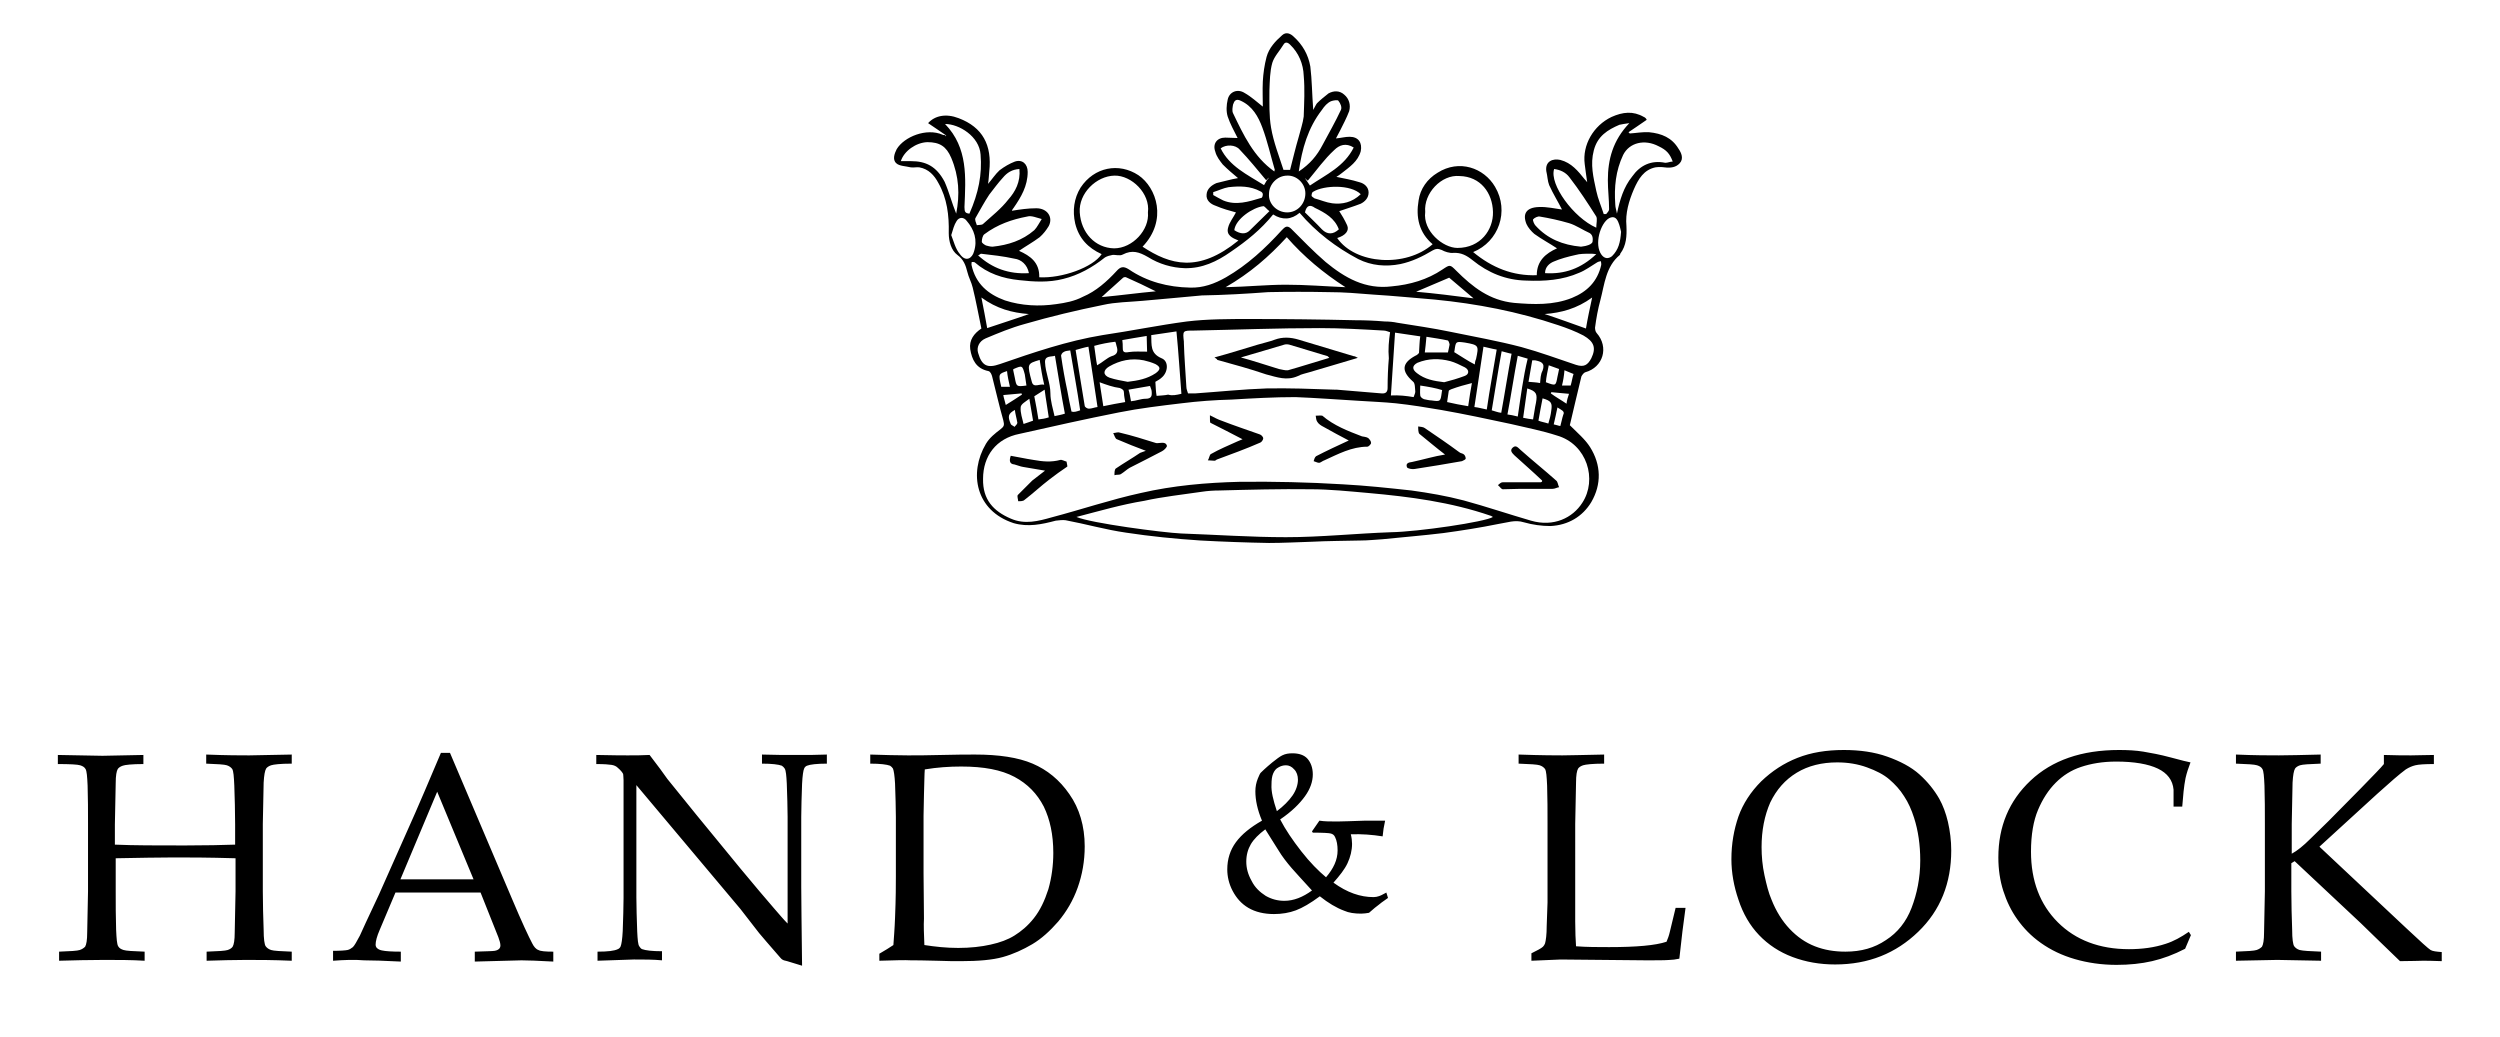 <svg xmlns="http://www.w3.org/2000/svg" width="605" height="251" viewBox="0 0 605 251"><path d="M14 184.9v-2.2l10.8.2 9.9-.2v2.2c-2.8 0-4.5.2-5 .4-.6.2-1 .5-1.2.8-.3.5-.5 1.6-.5 3.4 0 .5-.1 3.8-.2 10v4.9c4.6.2 10.2.2 16.9.2 5.1 0 9.2-.1 12.2-.2v-4.9c0-3.2-.1-6.3-.2-9.4-.1-2.2-.2-3.5-.5-4-.3-.4-.7-.7-1.3-.9s-2.3-.3-5-.4v-2.2c5 .2 8.5.2 10.4.2.7 0 4.1-.1 10.3-.2v2.2c-2.8 0-4.4.2-5 .4s-1 .5-1.2.8c-.3.5-.5 1.6-.6 3.4 0 .5-.1 3.8-.2 10v16.3c0 3.2.1 6.3.2 9.3 0 2.2.2 3.6.5 4s.7.7 1.3.9c.6.2 2.3.3 5 .4v2.2c-4.5-.2-8.2-.2-11.1-.2-3.1 0-6.2.1-9.5.2v-2.2c2.8-.1 4.5-.2 5.1-.4s1-.5 1.2-.8c.3-.5.5-1.6.5-3.4 0-.5.1-3.8.2-10v-8c-6.6-.2-11.5-.2-14.9-.2-3.7 0-8.4.1-14.1.2v8c0 3.2 0 6.3.1 9.3.1 2.2.2 3.5.5 4s.7.7 1.3.9c.6.2 2.3.3 5.1.4v2.2c-3.2-.2-6.4-.2-9.8-.2-3.7 0-7.3.1-10.9.2v-2.2c2.8-.1 4.4-.2 5-.4s1-.5 1.3-.8c.3-.5.5-1.6.5-3.4 0-.5.1-3.8.2-10v-16.3c0-3.2 0-6.3-.1-9.3-.1-2.2-.2-3.5-.5-4s-.7-.7-1.3-.9-2.6-.3-5.4-.3zm66.6 47.6v-2.4c1.8 0 3-.1 3.5-.2s.9-.4 1.3-.7c.4-.4.9-1.3 1.7-2.8.4-.9 1.9-4.2 4.6-9.9l8.8-19.8c1-2.2 3-7 6.2-14.5h2.2l15 35.3c2.4 5.7 4.1 9.3 4.9 10.8.4.8.9 1.4 1.5 1.6.5.3 1.7.4 3.6.4v2.4c-3.7-.2-6.2-.3-7.7-.3l-11.3.3v-2.4c2.6-.1 4.2-.1 4.8-.2s.9-.3 1.1-.5.3-.5.3-.8c0-.5-.2-1.2-.5-2l-4.3-10.8H95.7l-3.8 9c-.7 1.6-1 2.8-1 3.6 0 .3.1.6.3.8.3.3.7.5 1.2.6.9.2 2.4.3 4.6.3v2.4c-4-.2-6.9-.3-8.9-.3-2.3-.2-4.8-.1-7.5.1zm16.3-19.7h17.7l-8.8-21.2-8.9 21.2zm47.7 19.7v-2.2c2.5 0 4.1-.2 4.9-.6.3-.1.6-.4.7-.7.2-.5.4-1.7.5-3.7.1-3.1.2-5.8.2-8v-28.5c0-.8-.1-1.3-.1-1.5-.2-.4-.6-.9-1.3-1.5-.4-.4-.9-.6-1.5-.7-.6-.1-1.8-.2-3.7-.2v-2.2c4.1.1 6.6.1 7.6.1 1.8 0 3.5 0 5.3-.1 2 2.6 3.4 4.5 4.3 5.8l7.2 8.9 10.5 12.8c3.4 4.1 6.1 7.3 8.1 9.6 1.3 1.5 2.4 2.8 3.3 3.7v-25.8c0-2.3-.1-5-.2-8.1-.1-1.9-.2-3.1-.5-3.6-.2-.3-.4-.5-.7-.7-.8-.3-2.4-.5-4.8-.5v-2.2c2.8.1 5.6.1 8.4.1 2.7 0 5.1 0 7.3-.1v2.2c-2.4 0-4.1.2-4.8.5-.3.1-.6.4-.7.7-.2.4-.4 1.7-.5 3.7-.1 3.1-.2 5.8-.2 8v16.9c0 3.4.1 9.8.2 19.1l-3.6-1.1-.8-.2c-.1-.1-.3-.1-.4-.2-.2-.1-.6-.6-1.3-1.4-1.9-2.2-3.4-3.9-4.3-5l-4.5-5.8-25.2-30v27.2c0 2.3.1 5.1.2 8.2.1 2 .2 3.2.5 3.6.2.3.4.6.7.7.8.3 2.4.5 4.8.5v2.2c-2.1-.2-4.3-.2-6.8-.2-2.7.1-5.6.2-8.8.3zm68.2 0v-1.7c1.4-.8 2.5-1.5 3.4-2.1.1-1.6.3-3.8.4-6.6.2-4.8.2-8.2.2-10v-14.4c0-2.3-.1-5-.2-8.1-.1-1.9-.3-3.1-.5-3.6-.2-.3-.4-.5-.7-.7-.8-.3-2.4-.5-4.8-.5v-2.2c3.4.1 6.4.2 9.1.2 2 0 4.8 0 8.2-.1 3.5-.1 6.2-.1 8.1-.1 5.7 0 10.4.7 13.9 2.2s6.5 3.9 8.9 7.4c2.4 3.4 3.7 7.7 3.7 12.6 0 3.6-.6 6.9-1.7 10s-2.7 5.8-4.7 8.2c-2 2.3-4.1 4.2-6.3 5.5s-4.6 2.4-7.1 3.1c-2.5.7-5.9 1-10.2 1-1.4 0-3.4 0-5.8-.1-3.2-.1-5.3-.1-6.2-.1-1.6-.1-4.1 0-7.7.1zm10.9-3.8c2.6.4 5.3.7 8.2.7s5.6-.3 7.8-.8c2.3-.5 4.2-1.2 5.8-2.2s3.2-2.3 4.7-4.2 2.6-4.2 3.5-7c.8-2.8 1.2-5.8 1.2-8.8 0-4.4-.8-8.1-2.3-11.2-1.6-3.1-3.9-5.5-7.1-7.2-3.2-1.7-7.4-2.5-12.9-2.5-2.9 0-5.8.2-8.8.7-.1 1.1-.1 3.2-.2 6.1l-.1 5.1v14l.1 10.9c-.1 1.7 0 3.8.1 6.4zm112.2-11.4c-1.3.9-2.1 1.5-2.3 1.7-.4.3-1.2.9-2.3 1.9-.6.1-1.3.2-1.9.2-1.6 0-3-.2-4.1-.7-1.9-.7-3.9-1.9-5.9-3.5-2.3 1.7-4.2 2.8-5.8 3.4-1.6.6-3.4.9-5.3.9-2.4 0-4.5-.5-6.2-1.5s-2.9-2.4-3.8-4.1-1.3-3.5-1.3-5.2c0-2.5.7-4.7 2.1-6.6 1.4-1.9 3.5-3.6 6.3-5.2-1.1-2.6-1.6-5-1.6-7.1 0-1.1.2-2.1.6-3.1.3-.7.5-1.2.7-1.4s1.1-1.1 2.8-2.5c1-.8 1.8-1.4 2.4-1.7.8-.4 1.6-.5 2.5-.5 1.5 0 2.8.4 3.6 1.3s1.3 2.2 1.3 3.8c0 1.7-.6 3.5-1.9 5.3s-3.2 3.7-6 5.6c1.3 2.5 3 5 5.1 7.7s4.2 4.8 6 6.3c1.8-2.1 2.8-4.2 2.8-6.5 0-1.3-.2-2.4-.6-3.2-.2-.5-.6-.8-1.1-.9-.3-.1-1.8-.2-4.3-.2l-.2-.3 1.8-2.6c1.2.2 2.7.2 4.4.2 1.1 0 3.4-.1 6.6-.2h4.9c-.3 1.3-.5 2.6-.6 3.8-2.5-.4-5.1-.6-7.7-.5.2.8.3 1.6.3 2.3 0 1.6-.4 3.2-1.1 4.7s-1.9 3-3.4 4.7c3.3 2.4 6.5 3.5 9.7 3.5.5 0 .9-.1 1.2-.2.4-.1 1-.4 1.9-.9l.4 1.3zm-18.4-1.8c-2.4-2.6-4-4.4-4.9-5.4-1.2-1.4-2.3-2.8-3.2-4.3s-2-3.1-3.2-5.1c-1.6 1.2-2.8 2.4-3.5 3.6-.7 1.2-1.1 2.6-1.1 4.2s.4 3.1 1.3 4.7c.8 1.6 2 2.7 3.4 3.6 1.4.8 2.9 1.2 4.5 1.2 2.3 0 4.5-.9 6.7-2.5zm-8.5-19.2c1.6-1.2 2.9-2.5 3.8-3.8s1.3-2.7 1.3-3.8c0-1-.3-1.9-.9-2.5-.6-.7-1.3-1-2-1s-1.3.2-1.8.5c-.6.3-1 .8-1.3 1.5s-.4 1.6-.4 2.7c-.1 1.6.4 3.7 1.3 6.4zm61.6 36.2v-1.8c1.4-.7 2.4-1.2 2.8-1.6.2-.2.4-.5.5-.8.2-.7.4-2.1.4-4.2.1-3.2.2-5.1.2-5.7v-19c0-3.2 0-6.3-.1-9.3-.1-2.2-.2-3.5-.5-4-.3-.4-.7-.7-1.3-.9s-2.3-.3-5.1-.4v-2.2c5.7.2 9.3.2 10.6.2 1.5 0 4.9-.1 10.1-.2v2.2c-2.8 0-4.5.2-5.1.4s-1 .5-1.2.8c-.3.5-.5 1.6-.5 3.4 0 .5-.1 3.8-.2 10V223c0 2.5.1 4.5.2 6 2.7.2 5.3.2 8 .2 6.6 0 11.2-.4 13.9-1.3.3-.7.6-1.5.8-2.4l1.4-5.8h2.4c-.5 3.5-1 7.6-1.5 12.3-1 .2-1.7.3-2.3.3-1.2.1-3.1.1-5.6.1l-20.8-.2c-2.5.1-4.8.2-7.1.3zm48.4-24.6c0-3.7.6-7.1 1.7-10.3 1.1-3.1 3-6 5.5-8.5 2.6-2.5 5.5-4.4 8.8-5.7s7-1.9 11.2-1.9c3.9 0 7.4.5 10.5 1.6s5.8 2.5 7.8 4.3 3.6 3.8 4.8 5.9c.9 1.6 1.6 3.5 2.1 5.6.5 2.2.8 4.5.8 6.9 0 7.9-2.6 14.5-8 19.7s-12 7.9-20.1 7.9c-3.7 0-7.1-.6-10.3-1.8-3.2-1.2-5.9-3-8.1-5.3s-3.9-5.2-5-8.6c-1.1-3.2-1.7-6.5-1.7-9.8zm7.3-2.9c0 2.2.2 4.5.7 6.8s1 4.3 1.7 5.9c1.1 2.8 2.6 5.2 4.4 7.1s3.8 3.3 6.1 4.2 4.7 1.3 7.4 1.3c3.8 0 7-.9 9.8-2.8 2.8-1.8 4.9-4.4 6.2-7.8s2.1-7.2 2.1-11.5c0-3.7-.5-7.2-1.5-10.3-.6-1.9-1.4-3.7-2.4-5.2-1-1.6-2.2-2.9-3.6-4.1-1.4-1.2-3.2-2.1-5.4-2.9-2.2-.8-4.6-1.2-7.2-1.2-3.7 0-7 .8-9.8 2.5s-4.9 4.1-6.4 7.2c-1.4 3.2-2.1 6.8-2.1 10.8zm103.9 21.3l-1.4 3.3c-2.7 1.4-5.4 2.4-8 3s-5.5.9-8.6.9c-3.6 0-7-.5-10.1-1.4s-5.8-2.2-8.2-3.9c-2.4-1.7-4.2-3.6-5.7-5.7s-2.6-4.4-3.4-6.9-1.2-5.2-1.2-8.1c0-7.5 2.6-13.7 7.8-18.6 5.2-4.9 12.3-7.4 21.4-7.4 2.1 0 4.1.1 5.9.4s4 .7 6.6 1.4 4.2 1.1 4.8 1.2c-.5 1.3-.9 2.5-1.2 3.8-.4 2-.6 4.3-.8 6.9H526v-4.1c-.2-2.3-1.5-4-3.8-5.1s-5.7-1.7-10.1-1.7c-3.3 0-6.1.5-8.5 1.3s-4.4 2.1-6.1 3.8c-1.8 1.8-3.2 4-4.3 6.6-1.1 2.6-1.7 6-1.7 10.1 0 7.1 2.2 12.8 6.5 17.1s10.1 6.5 17.2 6.5c3.2 0 6.2-.4 8.9-1.3 1.9-.6 3.7-1.6 5.6-2.9l.5.8zm31.5 4v2.2l-10.6-.2c-.7 0-4 .1-10 .2v-2.2c2.8-.1 4.4-.2 5-.4s1-.5 1.3-.8c.3-.5.5-1.6.5-3.4 0-.5.1-3.8.2-10v-16.3c0-3.2 0-6.3-.1-9.3-.1-2.2-.2-3.5-.5-4s-.7-.7-1.3-.9-2.3-.3-5.1-.4v-2.2c4.5.2 8 .2 10.4.2s5.8-.1 10.1-.2v2.2c-2.8.1-4.4.2-5 .4s-1 .5-1.2.8c-.3.5-.5 1.6-.6 3.4 0 .5-.1 3.8-.2 10v7.2c1.3-.7 2.8-1.9 4.5-3.6l4.4-4.3 7.8-7.9c3-3.1 4.9-5 5.6-5.9v-2.2c2.8.1 5 .1 6.6.1 1.7 0 3.5-.1 5.5-.1v2.2c-2.2 0-3.7.1-4.5.3s-1.5.5-2.3 1c-1.5 1.1-3.8 3.1-6.9 5.9l-14 12.8 21.1 19.8c3.4 3.2 5.3 4.9 5.8 5.2s1.4.4 2.7.5v2.2c-2.3-.1-3.8-.1-4.6-.1-.9 0-2.7.1-5.5.1-.5-.5-2.5-2.4-5.9-5.7l-3.6-3.5-16-15-.8.5v6.8c0 3.2.1 6.3.2 9.3 0 2.2.2 3.6.5 4s.7.7 1.3.9c.8.2 2.5.3 5.2.4zM229 32.8c-1.5-1-3-2.1-4.4-3 1.6-1.8 4.3-2.4 7.4-1.2 5.8 2.2 8.1 6.5 7.4 12.9-.1.9-.1 1.9-.3 3 .9-1 1.8-2.4 2.8-3.3 1.2-.9 2.4-1.6 3.7-2.1 1.8-.6 3.1.6 3.1 2.5 0 3.4-1.6 6.1-3.4 8.7-.1.1-.3.4-.4.6v.1c1.9-.3 3.8-.6 5.9-.6 2.7 0 4.1 2.2 3 4.3-.6 1-1.3 1.9-2.2 2.7-1.6 1.2-3.4 2.2-5 3.3 2.7 1.2 5 2.8 4.9 6.4 5.5.3 13-2.4 15.1-5.6-3.3-1.5-5.5-3.8-6.4-7.4-.7-3.1-.3-6.1 1.3-8.7 3.3-5 9.3-6.1 14-3 4.4 3 7.1 10.9 1 17.3 6.7 4.4 13.5 6.4 23.2-1.5-1.5-.6-3-1.3-2.5-3.1.3-1.3 1.3-2.5 1.9-3.7-1.5-.4-3.3-.9-4.9-1.6-1.2-.4-2.4-1.3-2.2-2.8.1-1.3 1.2-2.2 2.4-2.7 1.8-.4 3.4-.9 5.2-1.2-1.2-1-2.5-2.1-3.7-3.3-.7-.9-1.5-1.9-1.8-3.1-.7-1.9.4-3.4 2.4-3.4 1 0 1.9.1 3 .1-.9-1.8-1.8-3.4-2.4-5.2-.4-1.3-.3-2.8 0-4.1.4-1.9 2.4-2.7 4.1-1.6 1.6.9 3 2.2 4.4 3.3 0-1.9-.1-4 0-6.1.1-1.9.4-4 .9-5.9.6-2.2 2.1-3.8 3.8-5.3 1-.9 2.1-.3 2.8.4 2.1 1.9 3.5 4.3 4 7.2.4 3.3.4 6.5.7 10.5.4-.7.6-1.2.9-1.6.9-.9 1.8-1.6 2.8-2.4 1.3-.7 2.7-.7 3.8.3 1.2 1 1.6 2.5 1.2 4-.6 1.6-1.5 3.3-2.2 4.7-.3.6-.7 1.3-1 1.9 1.2-.1 2.2-.4 3.3-.4 2.2 0 3.1 1.5 2.7 3.5-.7 2.5-2.7 3.8-4.6 5.3-.4.3-.9.7-1.3.9 1.9.4 3.7.7 5.6 1.3 1.2.3 2.2 1.2 2.2 2.5s-.9 2.2-1.9 2.7c-1.8.7-3.5 1.2-5.2 1.8.6.9 1.3 2.1 1.9 3.4s-.4 2.5-2.4 3.1c4.4 6.4 16.6 7.2 23.1 1.5-3.3-2.8-4.1-6.5-3.4-10.6.4-2.8 2.1-5.2 4.6-6.7 5.2-3.3 11.2-1.2 13.9 3.4 3.5 5.9.9 13.3-5.3 15.8 4.6 3.8 9.6 5.8 15.4 5.6 0-3.5 2.2-5.3 4.9-6.5-1.8-1.2-3.7-2.2-5.5-3.5-.7-.6-1.5-1.5-1.9-2.4-1-2.5 0-4 3-4.1 1.9-.1 4 .4 5.6.6-.9-1.8-2.1-3.7-3.1-5.9-.4-1-.4-2.2-.7-3.4-.3-2.4 1.6-3.1 3.4-2.7 2.7.7 4.3 2.7 5.9 4.7.1.1.3.3.6.7-.3-1.8-.4-3.1-.6-4.4-.6-4.6 2.1-9.3 6.5-11.4 2.7-1.2 5.2-1.5 7.8 0 .3.1.6.4.7.7-1.5 1-3 2.1-4.4 3l.3.3c1.6-.1 3.1-.4 4.7-.3 3 .3 5.5 1.3 7.1 4 .7 1 1.3 2.4.3 3.5-.9 1-2.2 1.2-3.7 1-.7-.1-1.5-.1-2.2 0-2.8.6-4.1 2.8-5.2 5.3-1.2 2.8-2.1 5.8-1.8 8.9.1 2.4 0 4.7-1.5 6.7 0 .1 0 .1-.1.3-3.4 2.8-3.7 7.1-4.7 10.9-.6 2.2-1 4.4-1.3 6.7 0 .4.1 1 .4 1.3 3 3.4 1.6 8.3-2.8 9.5-.3.1-.7.6-.9 1-1 4-1.9 8.1-2.8 11.8 1.8 1.8 3.7 3.4 4.9 5.3 2.7 4.3 2.8 9 .3 13.3-2.1 3.5-5.6 5.6-9.9 5.8-2.1 0-4.3-.3-6.4-.9-2.2-.7-4.1.1-6.2.4-4.4.9-8.9 1.6-13.3 2.2-4.9.6-9.9 1-14.8 1.5-1.8.1-3.4.3-5.2.3-4 .1-8 .1-11.8.3-3.4.1-7 .3-10.4.3-5.5-.1-11.1-.3-16.6-.6-6.1-.4-12.1-1-18-1.9-4.9-.7-9.8-2.1-14.6-3-.7-.1-1.6 0-2.4.1-3.4.9-6.7 1.6-10.2.6-9.2-3-10.9-12.1-6.7-19.2.9-1.5 2.2-2.5 3.5-3.5.9-.7 1-1 .7-2.2-1-3.5-1.8-7.1-2.7-10.6-.1-.4-.4-1.2-.9-1.3-3-.6-4-2.8-4.4-5.3-.3-2.2.9-3.8 2.7-5-.7-3.3-1.3-6.7-2.1-9.9-.3-1.3-1-2.5-1.3-3.8-.4-1.6-.9-3-2.4-4.1s-2.1-3.3-2.1-5.3c.1-4.3-.4-8.4-2.5-12.1-1-1.9-2.4-3.4-4.6-3.8-.6-.1-1.3.1-2.1 0-1.2-.3-2.8-.3-3.5-1-1-.9-.4-2.4.1-3.4 1.8-3 7.2-5.2 11.1-3.5.1.1.4.1.7.1-.1.5 0 .2.2.1zm8.9 83.1c-.1 5 2.5 7.8 6.7 9.6 3.4 1.5 6.7.6 9.9-.3 7.2-1.9 14.3-4.3 21.6-5.9 7.8-1.8 15.8-2.5 23.8-2.7 8.3-.1 16.7.1 25 .6 5.6.3 11.2.9 16.7 1.5 4.3.6 8.4 1.3 12.6 2.4 5.5 1.5 10.8 3.3 16.3 4.9 5.5 1.6 10.1-.7 12.4-4.3 3.7-5.6 1.2-14.2-6.1-16.3-3.7-1.2-7.4-1.9-11.2-2.8-5.6-1.2-11.2-2.4-16.9-3.4-3.5-.6-7.2-1.2-10.9-1.6-3-.3-5.9-.4-8.9-.6-5.2-.3-10.2-.7-15.4-.9-5.2 0-10.4.3-15.5.6-4 .1-8.1.4-12.1.9-5 .6-10.1 1.2-15.1 2.2-8.1 1.6-16.1 3.4-24.1 5.2-5.6 1.1-8.8 5.3-8.8 10.9zm52.9-44.4c-4.6.4-9.5.9-14.3 1.3-3.3.3-6.5.3-9.6 1-6.4 1.3-12.7 2.8-18.9 4.6-3.3.9-6.4 2.2-9.5 3.5-1.6.7-2.2 2.2-1.8 3.5.9 3.1 2.2 3.8 5.3 2.7 8.1-2.8 16.3-5.6 24.8-7 6.8-1 13.6-2.4 20.4-3.3 5-.6 10.2-.6 15.4-.6 8.4 0 17 .1 25.4.3 2.4 0 4.7.1 7.1.3 1 0 2.1.1 3 .3 4.3.7 8.6 1.3 12.9 2.2 5.8 1.2 11.5 2.2 17.2 3.7 4.4 1.2 8.7 2.8 13.2 4.3 1.9.6 2.8.1 3.7-1.6 1.2-2.5.7-4-1.9-5.5-1.9-1-4-1.8-6.1-2.5-9.8-3.3-19.7-5.2-29.9-6.2-4.9-.4-9.9-.9-14.8-1.2-3.7-.3-7.2-.6-10.9-.6-4.9-.1-9.8-.1-14.6 0-5.3.4-10.6.7-16.1.8zm-30.3 53.6c3.4 1.5 21 3.8 25.3 4 8.4.3 17 .9 25.4.9s16.9-.9 25.4-1.2c6.5-.1 22.9-2.5 24.7-3.7-.3-.1-.4-.3-.6-.3-9.6-3.3-19.5-4.6-29.6-5.5-4.6-.4-9.3-.9-13.9-.9-7.4-.1-14.8.1-22.2.3-1.3 0-2.8.1-4.1.3-4.7.7-9.5 1.2-14 2.2-5.5.9-10.6 2.4-16.4 3.9zm47.6-73.2c-3 3.7-6.4 6.4-10.2 9-3.4 2.4-7 4.1-11.2 4-3.1-.1-6.2-1-8.9-2.7-2.1-1.2-3.8-1.8-6.1-.6-.7.4-1.8 0-2.5.1-.6.1-1.3.3-1.8.6-3 2.4-6.4 4.3-10.1 5.2-3.5.9-7.1.7-10.6.3-4-.4-7.7-1.6-10.8-4.3-.1-.1-.6-.1-.7-.1-.1 0-.1.4-.1.7 1 4.6 4 7.1 8.1 8.6 4 1.3 8.3 1.5 12.4.9 2.2-.3 4.4-.7 6.5-1.8 3.1-1.3 5.8-3.7 8.1-6.2.9-1 1.6-1.3 3-.4 4.4 3 9.5 4.3 14.8 4.4 3.1.1 5.9-.9 8.7-2.5 5.2-3 9.5-7 13.5-11.4.7-.7 1.2-1.3 2.2-.4 2.8 2.8 5.5 5.6 8.4 8.1 4.6 3.8 9.6 6.7 16 5.9 4.4-.4 8.6-1.6 12.3-4.1 1.8-1.2 1.8-1.2 3.3.3 4 4 8.1 7.2 14 7.8 4.7.4 9.5.6 14-1.2 3.7-1.5 6.2-4 7.1-8 0-.3 0-.6-.1-.9-.3.1-.6.1-.9.3-1.5.9-2.8 1.9-4.3 2.5-4.1 1.8-8.4 2.1-12.9 1.9-4.9-.1-9.2-1.9-12.9-4.9-1.5-1.2-2.8-1.9-4.7-1.8-.9.1-2.1-.3-2.8-.7-.9-.4-1.5-.3-2.2.1-2.5 1.5-5 2.7-7.8 3.3-3.5.7-7 .4-10.2-1.2-5.3-2.8-10.2-6.5-14.2-11.2-2 1.7-4.2 1.8-6.4.4zm28.3 28.5c-.4-.1-1-.4-1.5-.4-5.2-.3-10.4-.6-15.5-.6-10.2 0-20.3.4-30.5.6-2.7 0-2.7 0-2.4 2.7v.3c.1 3.5.4 7.1.6 10.6 0 .6.3 1.2.4 1.6h1.8c5.8-.4 11.4-1 17.2-1.2 5.5-.1 10.9.1 16.6.3h.4c3.5.3 7.1.6 10.8.9 1 .1 1.5-.3 1.5-1.3 0-2.4.1-4.9.3-7.2-.2-2.2 0-4.2.3-6.3zm8.5-29.1c-.6 4.6 4.3 8.7 7.8 8.7 5.6 0 8.7-4.4 8.6-8.7-.1-4.6-3-8.6-8.1-8.7-4.4-.4-8.7 4.2-8.3 8.7zm-67.1.1c.6-4.6-4-9-8.1-8.9-4.4.1-8.7 4.3-8.4 8.9.3 4.9 3.7 8.6 8.3 8.7 4.5 0 8.6-4.5 8.2-8.7zm34.4-10.3c.7-2.7 1.3-5.3 2.1-8 .4-1.6 1-3.3 1.2-4.9.1-3.3.3-6.5 0-9.9-.1-2.8-1.2-5.5-3.3-7.5-.6-.6-1.2-.7-1.6 0-.9 1.5-2.2 2.8-2.7 4.4-.6 2.1-.6 4.4-.7 6.7 0 3-.1 6.1.4 9 .6 3.5 1.9 6.8 3 10.2h1.6zm13.4 28.4c-5.3-3.4-10.1-7.4-14.2-12.1-4.3 4.7-8.9 8.7-14.8 12.1 5.2-.1 9.9-.6 14.6-.6 4.9 0 9.6.4 14.4.6zm79.2-30.4c-.7-1.9-1.5-2.8-3.4-3.7-3.4-1.8-7.1-.9-8.6 2.1-1.8 3.8-2.2 7.8-1.9 12 0 .7.3 1.5.4 2.2.7-3.3 1.6-6.4 3.7-9 1.9-2.7 4.6-4 8-3.3.6 0 1.2-.3 1.8-.3zM231.4 51.7c.9-4.6.7-9-1.2-13.5-1.2-2.8-2.8-3.8-5.8-3.8-2.7.1-5.6 2.1-6.4 4.6h2.5c3.5 0 6.1 1.2 8.1 5 1.1 2.5 1.7 5 2.8 7.7zm54.5 43.6c-.4-5-.7-10.1-1.2-15.1-2.1.3-4 .6-6.1.9.1 2.4-.3 4.4 2.5 5.6 1.8.7 1.6 3.4 0 4.7-.4.4-1 .7-1.5 1 .1 1.3.1 2.4.3 3.4 1-.1 1.9-.1 2.8-.3 1 .3 1.9.1 3.2-.2zm56.2.8c.1-.4.4-.9.4-1.3-.1-.9 0-2.1-.6-2.5-2.8-2.5-2.7-4.4.6-6.2.3-.1.7-.4.9-.7.1-1.3.1-2.7.3-4-1.9-.3-4-.6-6.1-.9-.3 5-.7 10.2-1 15.2 2-.1 3.7.1 5.5.4zm52.2-66.3c-1 .1-1.8.3-2.4.4-2.8 1.2-5.3 2.7-6.2 6.2-.9 3.4-.1 6.5.6 9.8.4 1.9 1.2 3.7 1.8 5.6h.6c.3-.4.7-.7.7-1.2 0-2.4-.3-4.6-.3-7 0-5 1.2-9.6 5.2-13.8zM234.6 51.7c2.2-5 3.1-9.5 2.7-14.3-.3-4.4-5.2-7.4-8.6-7.4 5.6 5.8 5 13 4.7 20.1 0 1.2.2 1.5 1.2 1.6zm73.8-10.2c0-.3.1-.3.1-.4-1-3.4-1.8-7-3-10.2-1-2.7-2.4-5.2-5.2-6.5-1.2-.6-1.6 0-1.9.9-.1.6-.3 1.5 0 2.1 2.5 5.2 5 10.6 10 14.1zm5.9 0c2.7-1.8 4.4-3.8 5.8-6.5 1.5-2.8 3.1-5.6 4.4-8.4.3-.6-.1-1.6-.6-2.2-.1-.3-1.3-.1-1.8.1-.9.4-1.6 1.2-2.2 2.1-3.4 4.4-4.8 9.4-5.6 14.9zm-74.1 18.2c3.8-.4 7.2-1.5 10.1-4 .7-.7 1.2-1.8 1.8-2.7-1.2-.3-2.5-.9-3.5-.6-3.7.7-7.2 1.9-10.4 4.3-.4.3-.6 1.2-.6 1.8 0 .3.6.7 1 .9.4.1 1 .3 1.6.3zm71.3-8.3c2.5 0 4.4-2.1 4.4-4.6 0-2.4-2.1-4.4-4.4-4.3-2.4 0-4.4 2.1-4.4 4.4-.2 2.4 1.9 4.5 4.4 4.5zm71.1 8.3c.4-.1 1-.1 1.5-.3.4-.1 1.2-.4 1.3-.9.1-.7.1-1.6-.7-2.1-1.6-.7-3.3-1.9-5-2.4-2.4-.7-4.7-1.2-7.1-1.6-.4-.1-1.3.3-1.6.7-.1.3.3 1.2.6 1.5 2.9 3.2 6.6 4.7 11 5.1zm-6.5-18.8c-1.2 3.7 4.7 11.8 10.2 14.2 0-1 .3-2.1 0-2.7-2.1-3.3-4.1-6.4-6.5-9.5-.9-1.2-2.2-1.8-3.7-2zm-129.4 0c-1.8.1-3 .9-4 2.1-1.2 1.3-2.2 2.7-3.3 4.1-1.2 1.8-2.2 3.7-3.3 5.6-.3.4.1 1.2.3 1.8.4-.1 1.2 0 1.5-.3 2.1-1.9 4.4-3.7 6.1-5.9 1.7-1.9 3-4.3 2.7-7.4zm102.8 51.6c1.6-.4 3.3-.9 4.9-1.5 1.2-.4 1.2-1.5.1-2.1-1.2-.6-2.4-1.2-3.5-1.5-2.7-.7-5.3-.7-8 .4-1.3.7-1.3 1.6-.1 2.5 1.9 1.5 4.1 1.9 6.6 2.2zm-76.6-.1c2.5-.3 4.7-.7 6.8-2.1 1.2-.9 1.2-1.5-.1-2.2-.9-.4-1.9-.7-2.8-.9-3-.6-5.8 0-8.4 1.5-1.5.9-1.5 2.1.1 2.7 1.5.5 2.9.7 4.4 1zm86.1-8.5c-.7 4.9-1.5 9.8-2.2 14.6 1 .1 1.9.4 3 .6.7-4.9 1.6-9.6 2.4-14.5-1.2-.2-2.2-.5-3.2-.7zm-98.7.8c.7 4.6 1.5 9 2.2 13.5 0 .3.6.7 1 .7.7 0 1.3-.3 2.1-.4-.7-4.9-1.5-9.8-2.2-14.6-1.1.2-2 .5-3.1.8zm-30.1-27.8c.6 1.5 1 3.3 2.1 4.6 1.5 2.1 3 .9 3.4-.6.9-2.8.1-5.3-1.8-7.5-.7-.9-1.8-.9-2.4.1-.6.9-.9 2.1-1.3 3.4zm162.1-.8c-.1-.4-.3-1.5-.7-2.4-.4-.9-1-1.5-2.2-.9-2.1 1.2-3.7 6.4-1.8 8.9.7.9 1.6 1 2.5.3 1.6-1.6 2-3.3 2.2-5.9zm-86.4-11.3c.4-.7.7-1.3 1.2-1.8-.3.1-.4.4-.7.6-2.1-2.5-4.1-5-6.4-7.4-1-1.2-3.3-1.3-4.6-.3 2.1 4.3 6.3 6.3 10.5 8.9zm21.7-9.1c-1.9-1.2-3.5-.6-4.7.6-2.4 2.2-4.3 4.9-6.4 7.4-.3-.1-.4-.4-.7-.6.3.4.6 1 1.2 1.8 4-2.7 8.3-4.6 10.6-9.2zm-69.9 64.4c-.9-4.7-1.6-9.3-2.4-14-.9.3-2.5-.1-2.4 1.6.1 2.5 1.3 5 1.3 7.5 0 1.8.6 3.7 1 5.5.9-.2 1.6-.3 2.5-.6zm35.9-53.6v.7c.7.4 1.6.9 2.4 1.3 3.1 1.3 6.2.3 9.2-.6.3 0 .4-.6.4-.9 0-.3-.3-.6-.6-.7-2.4-1.3-5-1.3-7.7-1-1.2.2-2.4.8-3.7 1.2zm35.7.5c-2.4-2.4-8.9-2.2-11.5-.6-.3.1-.4.6-.4 1 0 .1.4.4.7.6 1.5.4 2.8 1 4.3 1.2 2.4.3 4.8-.2 6.9-2.2zm38 53.8c.7-4.7 1.3-9.5 2.4-14-.9-.3-1.5-.4-2.4-.7-.9 4.7-1.6 9.5-2.5 14.2.7.1 1.4.2 2.5.5zm-105.9-1.5c-.7-4.9-1.6-9.6-2.4-14.5-.6.1-1.2.1-1.6.4-.3.1-.7.7-.6 1 .4 2.8.9 5.6 1.5 8.4.3 1.6.6 3.3 1 5 .6.2 1.2 0 2.1-.3zm101.9.6c.9-4.9 1.6-9.6 2.5-14.3-.7-.1-1.5-.4-2.4-.6-.9 4.9-1.6 9.6-2.4 14.3.8.2 1.4.5 2.3.6zm23-38.4c-.7-.1-1.2-.1-1.5-.1-1.2 0-2.5 0-3.5.3-1.8.4-3.7.9-5.3 1.6-1 .4-2.1 1.3-2.1 2.8 4.7.3 8.7-1.1 12.4-4.6zm-2.5 18c.4-2.4.9-4.7 1.5-7.5-3.7 2.7-7.5 3.7-11.5 4 3.4 1.1 6.6 2.3 10 3.5zm-144.9-.1c3.5-1.2 6.8-2.2 10.1-3.4-4.1-.3-7.8-1.3-11.5-4 .5 2.6 1 5 1.4 7.4zM249 66.1c-.4-2.1-1.9-3.3-3.5-3.5-2.7-.6-5.5-.9-8.1-1.2-.1 0-.4.3-.7.4 3.4 3.1 7.4 4.6 12.3 4.3zm93.7 4.5c4.6.4 9.3 1 13.9 1.6-2.1-1.8-4-3.4-5.9-5-2.7 1.1-5.3 2.3-8 3.4zm-63-.1c-2.4-1.2-4.9-2.4-7.2-3.4-.1-.1-.6 0-.7.1-1.6 1.5-3.4 3-5.2 4.7 4.4-.4 8.7-1 13.1-1.4zm27.5-19.4c-.6-.4-1.2-1.3-1.5-1.2-2.5.3-6.7 3.1-7 5.8 1.5 1 2.8 1 3.7.1 1.6-1.6 3-2.9 4.8-4.7zm8.6.3c1.3 1.3 2.8 2.7 4.1 4.1 1.3 1.3 2.7 1.3 4.1 0-1-2.7-3.3-4-5.8-5.2-1.1-.8-2-.7-2.4 1.1zm-49.7 41.1c.3 1.8.6 3.8.9 5.8 1.9-.4 3.5-.7 5.3-1-.1-.7-.3-1.5-.3-2.2s-.3-.9-1-1.2c-1.6-.2-3.3-.8-4.9-1.4zm89.2 5.8c.3-2.1.6-4 .9-5.6-1.6.4-3.4.9-5 1.5-.3.1-.6.3-.6.4-.1.9-.3 1.8-.4 2.7 1.7.4 3.3.7 5.1 1zm-90.5-14.6c.3 1.8.4 3.3.7 4.7 1.3-.7 2.4-1.8 3.5-2.2 1.5-.4 1.6-1.3 1.2-2.5-.1-.3-.1-.6-.3-1-1.7.2-3.3.5-5.1 1zm92.1 4.5c0-.3.1-.9.3-1.3.7-3.3.7-3.4-2.7-4-2.2-.3-2.2-.3-2.5 1.9 0 .3-.1.4-.1.4 1.8 1.1 3.4 2.2 5 3zm-79.3-3.1c0-1.2-.1-2.4-.1-3.8-2.1.3-4 .7-5.9 1 .1.7.1 1.2.1 1.6 0 1 0 1.6 1.5 1.3 1.3-.2 2.8-.1 4.4-.1zm72.8.2c.1-.6.3-1.2.4-1.9 0-.3-.3-1-.4-1-1.8-.4-3.4-.6-5.2-.9-.1 1.5-.3 2.8-.4 3.8h5.6zm20.6 16.2c.3-1.5.4-2.7.7-4 .4-2.2.1-2.8-2.1-3.5-.3 2.4-.7 4.7-1 7.1.9.2 1.6.3 2.4.4zm-117.2-.5c-.3-2.2-.7-4.3-1-6.7-.9.6-1.6 1-2.5 1.6.4 1.9.7 3.8 1 5.6.9-.1 1.6-.2 2.5-.5zm-2.2-13.9c-3 .9-3.1.9-1.9 5.3.4 1.6 1.9.4 3 .7-.5-2.1-.8-4-1.1-6zm92.1 6.2c0 .7-.1 1.6 0 2.4 0 .3.4.7.9.9.6.1 1.2.3 1.8.3 2.2.3 2.2.3 2.5-1.9 0-.3.1-.4.1-.6-1.6-.5-3.3-.8-5.3-1.1zm-70 3.8c1.3-.1 2.4-.6 3.5-.6 1.5 0 1.6-.7 1.5-1.8 0-.4-.3-.9-.4-1.3-1.6.3-3.4.6-5.2.9.3.9.4 1.8.6 2.8zm96.2-4.7c1 .1 1.8.1 2.8.3.1-1 .1-2.1.6-3 .7-1.9-.4-2.2-1.8-2.5h-.7c-.3 1.8-.6 3.4-.9 5.2zm2.4 9.4c.7.3 1.5.4 2.4.7.3-1 .6-2.1.7-3.1.3-1.9 0-2.4-2.1-3-.3 1.7-.7 3.5-1 5.4zm-122.3 0c-.3-1.8-.6-3.4-.9-5.3-.9.7-2.1 1.3-2.1 2.1-.1 1.3.4 2.7.7 4 .8-.3 1.6-.5 2.3-.8zm-1.6-8.5c-.1-.9-.3-1.8-.4-2.7-.6-2.2-.6-2.2-2.7-1.3-.1 0-.1.1-.1.3.1.6.3 1.3.4 1.9.4 2.1.4 2.1 2.8 1.8zm126.4-4.9c-.3 1.5-.6 2.8-.7 4.1 2.4.9 2.4.9 2.8-1.3.1-.6.3-1.2.4-1.9-.9-.3-1.6-.6-2.5-.9zm-132.5 5.2h2.1c-.3-1.3-.6-2.7-.7-3.8-2.1.7-2.1.7-1.4 3.8zm136.3-4c-.1 1.3-.3 2.5-.6 3.7h2.1c.3-1 .4-1.9.7-2.8-.7-.3-1.3-.5-2.2-.9zm-1.7 9c-.3 1.5-.6 2.8-.9 4.1.6.1 1 .3 1.6.4.3-1 .4-1.8.7-2.7.5-.9-.5-1.2-1.4-1.8zm-131.3.6c-1.6.9-1.8 1.5-1 3.4.1.3.6.4.9.7.3-.3.7-.7.7-1-.2-1.2-.5-2.1-.6-3.1zm1.7-3.7c0-.1 0-.1-.1-.3-1.5.1-2.8.3-4.4.4.1.7.4 1.5.6 2.4 1.4-.9 2.6-1.6 3.9-2.5zm132.4-.2c-1.5-.1-3-.3-4.3-.4 0 .1 0 .1-.1.3 1.2.9 2.5 1.6 3.8 2.5.1-.9.3-1.5.6-2.4z"/><path d="M326.4 106.6c-1.9-1-4-2.1-6.1-3.3-.6-.3-1.2-.7-1.5-1.2-.3-.4-.3-.9-.4-1.5.6 0 1.2-.1 1.6 0 2.8 2.4 6.2 3.7 9.6 5 .4.1 1 .1 1.5.4.3.3.7.7.7 1.2 0 .3-.6.9-.9.9-3.8 0-7.1 1.8-10.4 3.3-.4.1-.9.6-1.3.6s-.9-.3-1.3-.4c.1-.4.3-1 .6-1.2 2.5-1.3 5.3-2.6 7.9-3.8zm46.8 9.7c-2.2-2.1-4.4-4-6.7-6.1-.6-.6-1.2-1.2-.4-1.9s1.3.1 1.9.6c2.8 2.5 5.8 4.9 8.6 7.4.4.3.4 1 .7 1.6-.6.1-1 .4-1.6.4H368c-1.5 0-2.8.1-4.3.1-.4 0-.7-.6-1.2-1 .4-.3.7-.7 1.2-.7h9.2c.3-.1.3-.2.3-.4zm-72.5-10c-2.5-1.3-5.2-2.7-7.8-4-.1-.1-.1-.9-.1-1.8 1.2.6 1.9 1 2.8 1.3 3.1 1.2 6.1 2.2 9.2 3.3.4.1.9.6.9 1 0 .3-.4.9-.7 1-3.4 1.5-7 2.8-10.5 4.1-.1 0-.3.3-.6.3-.6 0-1-.1-1.6-.1.3-.4.4-1.3.7-1.5 2.1-1.2 4.3-2.1 6.5-3.1.5-.2.9-.4 1.2-.5zm49 3.7c-2.1-1.6-4.1-3.3-6.2-5-.3-.3-.3-1.2-.3-1.8.6.1 1.2.1 1.6.4 2.8 1.9 5.6 3.8 8.3 5.8.3.3.9.3 1.2.6.3.3.4.7.4 1-.1.3-.6.4-.9.6-3.8.7-7.7 1.3-11.5 1.9-.6.1-1.6-.1-1.8-.4-.4-1 .4-1.2 1.2-1.3 2.8-.6 5.4-1.4 8-1.8zm-91.4 2.9c-1.5 1-3 2.1-4.3 3.1-2.1 1.6-4 3.4-6.1 5-.3.3-1 .3-1.5.3 0-.4-.3-1.2-.1-1.5l3.5-3.5c.9-.7 1.9-1.5 3.1-2.4-1.9-.3-3.5-.6-5.3-.9-.7-.1-1.3-.4-2.1-.6-1.2-.1-1.3-.9-.9-2.1 1.8.3 3.5.7 5.5 1 2.2.4 4.3.6 6.5 0 .4-.1 1 .3 1.5.4.2.9.2 1.1.2 1.2zm19-3.8c-2.4-.9-4.7-1.8-7-2.8-.4-.1-.6-.9-.9-1.5.6 0 1-.3 1.6-.1 3 .7 5.8 1.6 8.7 2.5.3.1.6 0 .9 0 .9-.1 1.6-.1 1.8.7 0 .3-.6 1-1.2 1.3-2.5 1.3-5.2 2.7-7.8 4-.7.4-1.3 1-2.1 1.5-.4.3-1 .1-1.6.3 0-.6 0-1.3.3-1.6 1.9-1.3 4-2.5 5.9-3.8.6-.2 1-.4 1.4-.5zm16.6-22.6c3.7-1 7.1-2.1 10.5-3.1 1.3-.4 2.8-.7 4.1-1.2 1.9-.7 3.8-.6 5.8 0 4.4 1.3 8.9 2.7 13.3 4 .3 0 .4.1 1 .4-4.1 1.2-8 2.4-11.8 3.5-.9.3-1.8.4-2.7.9-2.7 1.2-5 .3-7.7-.4-3.8-1.3-7.8-2.4-11.8-3.5-.1-.2-.2-.3-.7-.6zm27.8.1l-.4-.4c-3.1-.9-6.2-1.9-9.3-2.8-.4-.1-.9-.1-1.2 0-3.4 1-7 2.1-10.5 3.1 3.3.9 6.2 1.9 9.2 2.8.7.1 1.5.4 2.2.3 3.2-.9 6.6-2 10-3z"/></svg>